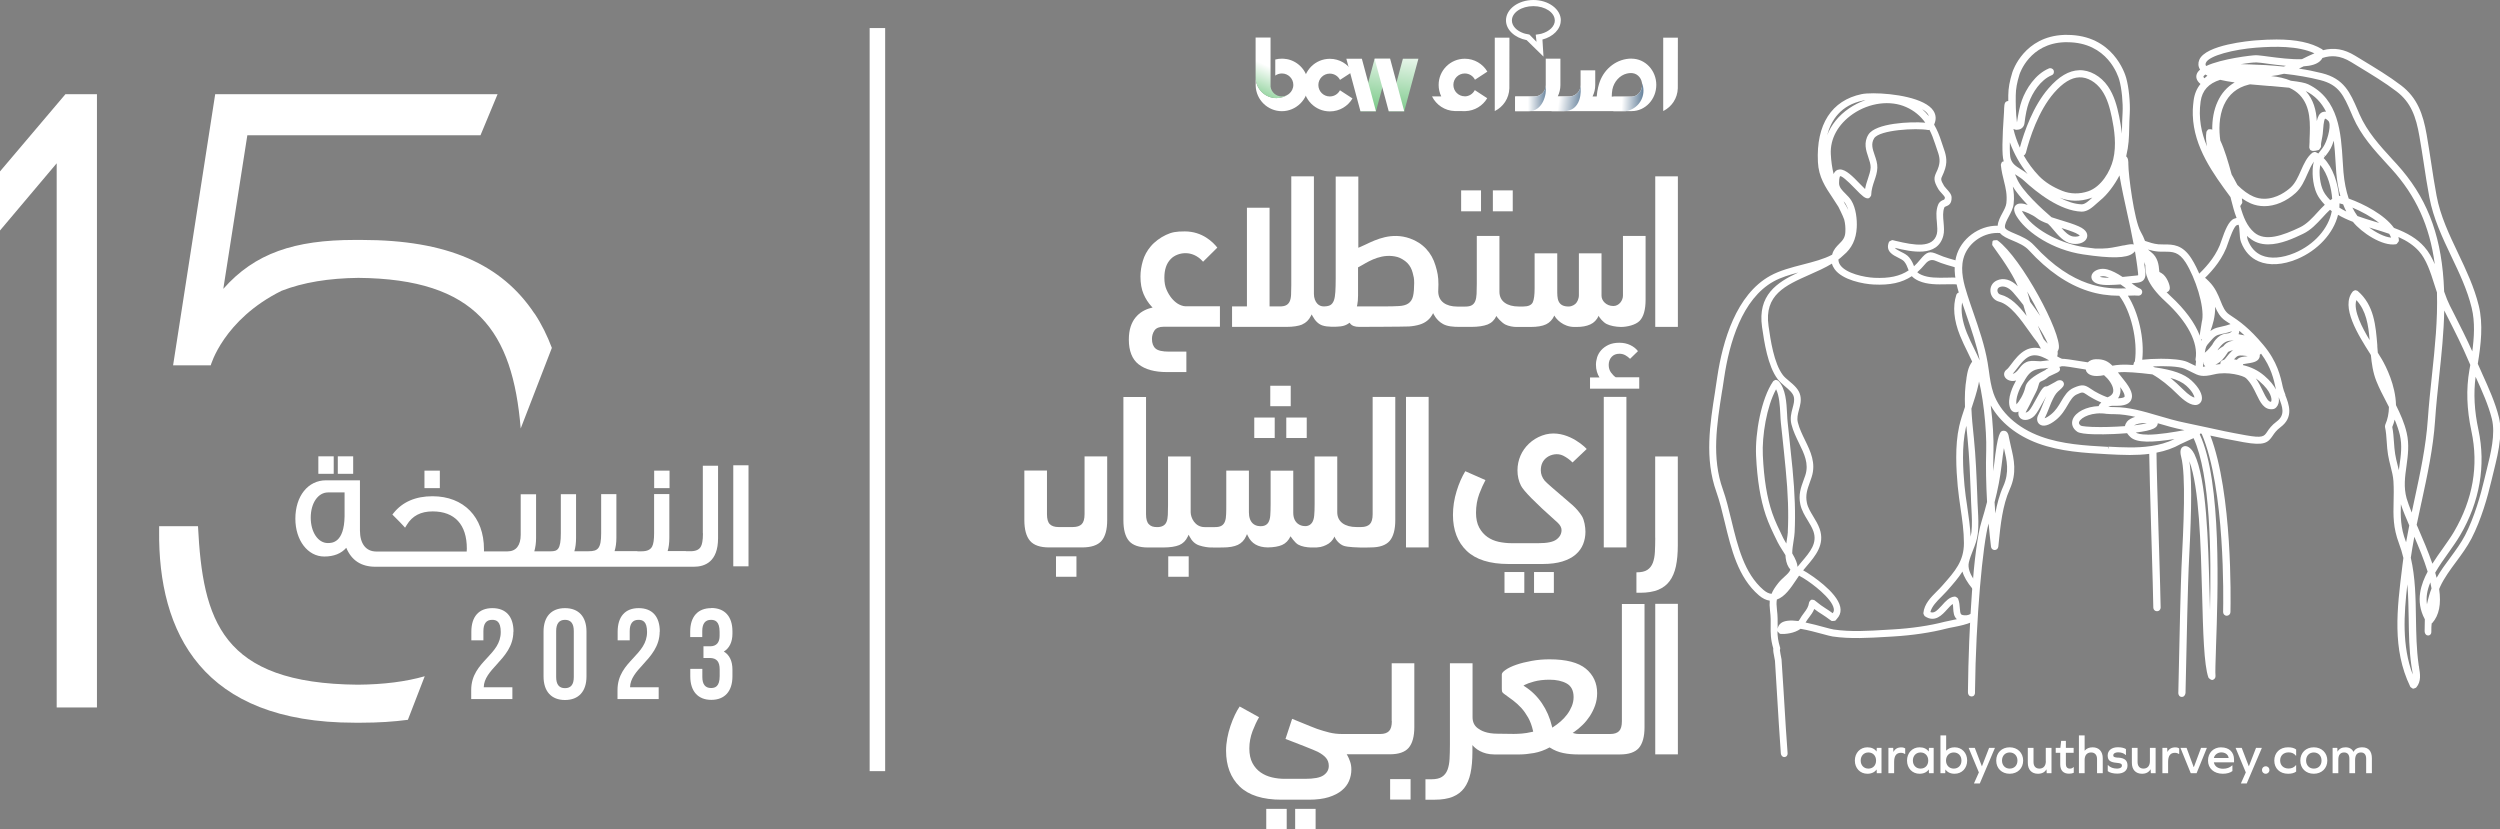 <?xml version="1.0" encoding="UTF-8"?>
<svg id="Layer_2" data-name="Layer 2" xmlns="http://www.w3.org/2000/svg" xmlns:xlink="http://www.w3.org/1999/xlink" viewBox="0 0 354.57 117.62">
  <rect x="0" y="0" width="354.57" height="117.62" fill="#808080" stroke="none"/>
  <defs>
    <style>
      .cls-1 {
        fill: url(#linear-gradient);
      }

      .cls-2 {
        fill: #fff;
      }

      .cls-3 {
        fill: url(#linear-gradient-3);
      }

      .cls-4 {
        fill: url(#linear-gradient-4);
      }

      .cls-5 {
        fill: url(#linear-gradient-2);
      }

      .cls-6 {
        fill: url(#linear-gradient-6);
      }

      .cls-7 {
        fill: url(#linear-gradient-5);
      }
    </style>
    <linearGradient id="linear-gradient" x1="199.82" y1="6.46" x2="197.9" y2="20.76" gradientUnits="userSpaceOnUse">
      <stop offset="0" stop-color="#fff"/>
      <stop offset="1" stop-color="#3cb051"/>
    </linearGradient>
    <linearGradient id="linear-gradient-2" x1="195.88" y1="5.93" x2="193.96" y2="20.24" xlink:href="#linear-gradient"/>
    <linearGradient id="linear-gradient-3" x1="180.29" y1="9.57" x2="177.11" y2="16.59" xlink:href="#linear-gradient"/>
    <linearGradient id="linear-gradient-4" x1="220.94" y1="14.01" x2="216.7" y2="14.01" gradientUnits="userSpaceOnUse">
      <stop offset="0" stop-color="#113c64"/>
      <stop offset="1" stop-color="#fff"/>
    </linearGradient>
    <linearGradient id="linear-gradient-5" x1="226.29" y1="14.61" x2="221.14" y2="13.87" xlink:href="#linear-gradient-4"/>
    <linearGradient id="linear-gradient-6" x1="234.72" y1="13.98" x2="230.06" y2="13.73" xlink:href="#linear-gradient-4"/>
  </defs>
  <g id="Layer_1-2" data-name="Layer 1">
    <g>
      <rect class="cls-2" x="123.34" y="3.98" width="2.2" height="105.39"/>
      <g>
        <polygon class="cls-2" points="13.75 13.36 13.75 100.34 8.04 100.34 8.04 23.16 0 32.69 0 24.31 9.28 13.36 13.75 13.36"/>
        <path class="cls-2" d="M28.08,74.63h-5.51s0,.4,0,.6c-.17,14.52,6.12,27.27,27.72,27.27h.99c2.35,0,4.53-.14,6.57-.41l2.39-6.18c-2.65,.76-5.79,1.17-9.49,1.2-19.39-.16-21.99-9.15-22.67-22.49Zm47.72-30.16c-4.67-7.03-12.38-10.44-24.51-10.44h-.99c-8.5,0-14.17,1.87-18.63,6.94l3.41-21.79h33.07s2.42-5.82,2.42-5.82H30.52s-5.97,38.45-5.97,38.45h5.34s1.79-6.47,10.05-10.57c3.06-1.19,6.68-1.78,10.89-1.83,16.73,.15,21.88,7.59,23.02,21.36l4.42-11.43c-.65-1.72-1.45-3.36-2.45-4.87Z"/>
        <g>
          <path class="cls-2" d="M72.83,89.59c0-2.15-1.07-3.34-3-3.34s-2.98,1.22-2.98,3.35v1.22h1.71v-1.31c0-1.06,.41-1.6,1.23-1.6,.61,0,1.23,.21,1.23,1.73,0,1.6-.94,2.6-1.93,3.67-1.11,1.19-2.26,2.43-2.26,4.57v1.27h5.84v-1.68h-4.06c.02-1.23,.9-2.2,1.83-3.22,1.11-1.22,2.37-2.59,2.37-4.67Z"/>
          <path class="cls-2" d="M80.13,86.25c-1.93,0-3.04,1.21-3.04,3.32v6.37c0,2.12,1.11,3.34,3.04,3.34,1.94,0,3.05-1.22,3.05-3.34v-6.37c0-2.11-1.11-3.32-3.05-3.32Zm1.25,9.78c0,1.06-.41,1.57-1.25,1.57s-1.25-.53-1.25-1.57v-6.53c0-1.05,.42-1.59,1.25-1.59s1.25,.52,1.25,1.59v6.53Z"/>
          <path class="cls-2" d="M93.58,89.59c0-2.15-1.07-3.34-3-3.34s-2.98,1.22-2.98,3.35v1.22h1.71v-1.31c0-1.06,.42-1.6,1.23-1.6,.61,0,1.23,.21,1.23,1.73,0,1.6-.94,2.6-1.93,3.67-1.11,1.19-2.26,2.43-2.26,4.57v1.27h5.84v-1.68h-4.06c.02-1.23,.9-2.2,1.83-3.22,1.11-1.22,2.37-2.59,2.37-4.67Z"/>
          <path class="cls-2" d="M100.87,86.25c-1.9,0-2.98,1.21-2.98,3.32v.78h1.71v-.85c0-1.05,.42-1.59,1.23-1.59,.57,0,1.23,.19,1.23,1.71v.56c0,.94-.44,1.45-1.27,1.48h-1.02v1.66h.95c.93,.03,1.35,.53,1.35,1.62v.95c0,1.5-.66,1.69-1.23,1.69-.82,0-1.23-.53-1.23-1.57v-1.15h-1.71v1.06c0,2.12,1.09,3.34,2.98,3.34,1.91,0,3-1.22,3-3.34v-.95c0-1.21-.42-2.09-1.22-2.56,.79-.48,1.22-1.36,1.22-2.54v-.32c0-2.11-1.09-3.32-3-3.32Z"/>
        </g>
      </g>
      <g>
        <path class="cls-2" d="M231.4,8.31s0,0,0,0h0s0,0,0,0c-2.03,0-3.8,1.35-4.5,3.26-.14,.39-.37,1.14-.44,2.11h-.59c.24-.49,.38-1.04,.38-1.62v-2.09h-2.08v2.09c.02,.86-.65,1.56-1.51,1.62h-1.73c.24-.49,.38-1.04,.38-1.62v-3.74h-2.08v3.74c.02,.91-.72,1.63-1.63,1.62h-2.7v2.08h7.64s.06,0,.09,0h4.76s0,0,0,0h4.02c1.93,0,3.5-1.67,3.5-3.72s-1.57-3.72-3.5-3.72Zm-.02,5.39h-2.79c0-.26,.04-.77,.09-1.01,.23-1.12,1.05-2.02,2.06-2.26,.2-.05,.4-.07,.59-.07,.02,0,.18,.01,.24,.02,.75,.1,1.33,.81,1.33,1.66,0,.92-.68,1.67-1.52,1.67Z"/>
        <g>
          <polygon class="cls-1" points="198.97 8.33 196.97 15.78 199.16 15.78 201.17 8.33 198.97 8.33"/>
          <path class="cls-2" d="M190.05,12.79c-.27,.53-.81,.89-1.45,.89-.9,0-1.62-.73-1.62-1.62,0-.9,.73-1.62,1.62-1.62,.63,0,1.18,.36,1.45,.89l1.77-1.15c-.65-1.1-1.84-1.84-3.21-1.84-2.06,0-3.73,1.67-3.73,3.73,0,2.06,1.67,3.73,3.73,3.73,1.37,0,2.57-.74,3.21-1.84l-1.77-1.15Z"/>
          <polygon class="cls-5" points="195.15 15.78 197.16 8.33 194.96 8.33 192.96 15.78 195.15 15.78"/>
          <polygon class="cls-2" points="199.16 15.78 197.16 8.33 194.96 8.33 196.96 15.78 199.16 15.78"/>
          <polygon class="cls-2" points="195.15 15.78 193.15 8.33 190.95 8.33 192.95 15.78 195.15 15.78"/>
          <path class="cls-2" d="M182.76,13.37s-.04,.03-.06,.05c.02-.01,.04-.03,.06-.05Z"/>
          <path class="cls-2" d="M182.84,13.31s0,0,0,0c0,0,0,0,0,0Z"/>
          <path class="cls-2" d="M182.45,8.38c-.21-.04-.42-.06-.64-.06-.32,0-.64,.04-.94,.12v2.28c.26-.19,.59-.3,.94-.3,.9,0,1.62,.73,1.62,1.62,0,.5-.23,.95-.59,1.25,0,0,0,0,0,0-.02,.02-.05,.04-.07,.05-.02,.02-.04,.03-.06,.05-.47,.32-1.05,.52-1.67,.52-1.63,0-2.95-1.32-2.95-2.95v1.08s0,.08,0,.12c.06,2,1.71,3.61,3.72,3.61s3.73-1.67,3.73-3.73c0-1.84-1.33-3.37-3.09-3.67Z"/>
          <path class="cls-3" d="M181.8,13.68c-.82,0-1.49-.6-1.6-1.38v-4.16s0-2.82,0-2.82h-2.12v5.65s0,0,0,0c0,1.63,1.32,2.95,2.95,2.95,.62,0,1.19-.19,1.67-.52-.26,.17-.56,.27-.89,.27Z"/>
        </g>
        <path class="cls-2" d="M221.37,2.89c0-1.59-1.75-2.89-3.89-2.89-2.15,0-3.89,1.29-3.89,2.89,0,1.34,1.24,2.47,2.92,2.8h.01s0,0,0,0l2.39,2.34-.15-2.42c1.51-.4,2.6-1.47,2.6-2.72Zm-.85,0c0,.85-.79,1.58-1.9,1.89-.04,.01-.45,.1-.81,.14l.11,1.01-1.01-1.03c-.53-.08-.8-.18-.83-.19-.98-.34-1.65-1.02-1.65-1.81,0-1.12,1.36-2.03,3.04-2.03s3.04,.91,3.04,2.03Z"/>
        <path class="cls-2" d="M235.89,5.35V15.75c1.2-.59,2.03-1.81,2.07-3.23h0s.01-7.18,.01-7.18h-2.08Z"/>
        <path class="cls-2" d="M212,5.35V15.75c1.2-.59,2.03-1.81,2.07-3.23h0s.01-7.18,.01-7.18h-2.08Z"/>
        <path class="cls-2" d="M207.75,13.66c-.89,0-1.62-.72-1.62-1.62s.72-1.62,1.62-1.62c.63,0,1.18,.36,1.44,.89l1.76-1.15c-.65-1.1-1.84-1.83-3.2-1.83-2.05,0-3.71,1.66-3.71,3.71,0,.58,.13,1.14,.37,1.63h0s-1.31,0-1.31,0c.59,1.2,1.81,2.04,3.23,2.08h0s1.41,.01,1.41,.01h0s0,0,0,0c0,0,0,0,0,0h.09s0,0,0,0c1.32-.04,2.47-.76,3.1-1.83l-1.76-1.15c-.27,.53-.81,.89-1.44,.89Z"/>
        <path class="cls-4" d="M219.21,12.25c-.03,.25-.1,.46-.18,.6-.29,.53-.83,.84-1.44,.84h-2.71v2.08h1.2s.76,0,.76,0c2.01,0,2.58-2.52,2.37-3.51Z"/>
        <path class="cls-7" d="M224.15,12.25c-.03,.25-.1,.46-.18,.6-.29,.53-.83,.84-1.44,.84h-2.48v2.08h.97s.76,0,.76,0c2.55,0,2.5-2.96,2.37-3.51Z"/>
        <path class="cls-6" d="M232.88,11.78s.01,.1,.01,.24c0,.09,0,.19-.02,.29-.04,.26-.11,.43-.18,.57-.29,.53-.76,.83-1.36,.83h-2.51v2.06h.96s.75,0,.75,0c1.44-.19,2.56-1.42,2.56-2.91,0-.38-.07-.74-.21-1.07Z"/>
      </g>
      <path class="cls-2" d="M285.03,105.99c-1.12,0-1.91,.77-1.91,1.88s.79,1.87,1.91,1.87,1.91-.77,1.91-1.87-.8-1.88-1.91-1.88Zm0,3.02c-.64,0-1.09-.47-1.09-1.14s.44-1.15,1.09-1.15,1.1,.47,1.1,1.15-.44,1.14-1.1,1.14Zm-3.94-.34h-.01l-1-2.6h-.87l1.45,3.48-.7,1.57h.83l2.15-5.05h-.83l-1.01,2.6Zm12.47,.34c-.35,0-.56-.23-.56-.62v-1.62h1.1v-.7h-1.1v-.99h-.67l-.11,.99h-.66v.7h.64v1.65c0,.85,.44,1.31,1.25,1.31,.28,0,.51-.05,.67-.13v-.8h-.04c-.15,.16-.32,.21-.51,.21Zm-3.4-1.06c0,.66-.34,1.06-.91,1.06-.53,0-.84-.34-.84-.93v-2.01h-.81v2.11c0,.98,.54,1.56,1.44,1.56,.57,0,.97-.22,1.2-.62h.01l.03,.54h.68v-3.59h-.81v1.88Zm-24-1.37h-.02c-.26-.37-.7-.59-1.29-.59-1.03,0-1.78,.79-1.78,1.88s.75,1.87,1.78,1.87c.58,0,1.03-.22,1.29-.59h.02l.02,.51h.67v-3.59h-.67l-.03,.51Zm-1.17,2.43c-.64,0-1.09-.47-1.09-1.14s.44-1.15,1.09-1.15,1.09,.47,1.09,1.15-.44,1.14-1.09,1.14Zm3.56-2.39h-.01l-.03-.55h-.68v3.59h.81v-1.59c0-.87,.31-1.3,.96-1.3,.22,0,.41,.06,.57,.17h.04v-.8c-.12-.08-.31-.14-.54-.14-.54,0-.9,.21-1.11,.63Zm8.68-.63c-.52,0-.92,.17-1.19,.46h-.02v-2.15h-.81v5.36h.68l.02-.51h.02c.26,.37,.7,.59,1.29,.59,1.03,0,1.78-.78,1.78-1.87s-.75-1.88-1.78-1.88Zm-.13,3.02c-.64,0-1.1-.47-1.1-1.14s.45-1.15,1.1-1.15,1.09,.47,1.09,1.15-.45,1.14-1.09,1.14Zm-3.54-2.43h-.02c-.26-.37-.7-.59-1.29-.59-1.03,0-1.78,.79-1.78,1.88s.75,1.87,1.78,1.87c.58,0,1.03-.22,1.29-.59h.02l.02,.51h.67v-3.59h-.67l-.03,.51Zm-1.17,2.43c-.64,0-1.09-.47-1.09-1.14s.44-1.15,1.09-1.15,1.09,.47,1.09,1.15-.44,1.14-1.09,1.14Zm48.95-.33c-.3,0-.53,.23-.53,.53s.23,.53,.53,.53,.53-.23,.53-.53-.22-.53-.53-.53Zm-24.55-2.69c-.48,0-.87,.17-1.11,.47h-.02v-2.16h-.81v5.36h.81v-1.88c0-.67,.34-1.06,.92-1.06,.52,0,.84,.34,.84,.93v2.01h.81v-2.11c0-.98-.54-1.56-1.44-1.56Zm38.27,0c-.64,0-1.03,.21-1.26,.64h-.01c-.21-.42-.61-.64-1.12-.64-.54,0-.91,.21-1.13,.6h-.02l-.02-.52h-.67v3.59h.81v-1.91c0-.67,.28-1.03,.82-1.03,.49,0,.75,.31,.75,.9v2.04h.81v-1.85c0-.73,.28-1.09,.83-1.09,.48,0,.74,.31,.74,.9v2.04h.81v-2.12c0-.99-.48-1.55-1.35-1.55Zm-16.11,2.68h-.01l-1-2.6h-.87l1.45,3.48-.7,1.57h.83l2.15-5.05h-.83l-1.01,2.6Zm9.21-2.68c-1.12,0-1.91,.77-1.91,1.88s.79,1.87,1.91,1.87,1.92-.77,1.92-1.87-.8-1.88-1.92-1.88Zm0,3.02c-.64,0-1.09-.47-1.09-1.14s.44-1.15,1.09-1.15,1.1,.47,1.1,1.15-.44,1.14-1.1,1.14Zm-5.6-1.14c0,1.1,.77,1.87,1.95,1.87,.5,0,.88-.1,1.15-.31v-.9h-.04c-.25,.31-.59,.47-1.03,.47-.74,0-1.2-.47-1.2-1.14s.46-1.15,1.2-1.15c.44,0,.78,.15,1.03,.47h.04v-.88c-.28-.21-.65-.31-1.15-.31-1.17,0-1.95,.77-1.95,1.88Zm-17.64,.08c0,.66-.34,1.06-.91,1.06-.53,0-.84-.34-.84-.93v-2.01h-.81v2.11c0,.98,.54,1.56,1.44,1.56,.57,0,.97-.22,1.2-.62h.02l.03,.54h.68v-3.59h-.81v1.88Zm-4.51-.49c-.53-.03-.69-.12-.69-.33,0-.25,.28-.43,.67-.43,.47,0,.84,.13,1.09,.38h.04v-.84c-.26-.17-.68-.26-1.15-.26-.87,0-1.44,.46-1.44,1.16s.34,.97,1.28,1.05c.58,.05,.74,.15,.74,.39,0,.26-.26,.43-.68,.43-.55,0-.99-.17-1.29-.49h-.04v.85c.3,.23,.77,.35,1.36,.35,.9,0,1.44-.44,1.44-1.14s-.37-1.08-1.33-1.13Zm14.62-1.47c-1.1,0-1.87,.77-1.87,1.88s.84,1.87,2.1,1.87c.57,0,1.06-.14,1.36-.38v-.8h-.04c-.32,.31-.77,.47-1.29,.47-.71,0-1.2-.34-1.3-.91h2.86v-.4c0-1.05-.7-1.72-1.82-1.72Zm-1.04,1.52c.1-.48,.55-.8,1.06-.8,.56,0,.97,.31,1.04,.8h-2.11Zm-2.86,1.27h-.01l-1-2.71h-.87l1.46,3.59h.83l1.46-3.59h-.83l-1.01,2.71Zm-3.72-2.16h-.01l-.03-.55h-.68v3.59h.81v-1.59c0-.87,.31-1.3,.96-1.3,.22,0,.41,.06,.57,.17h.04v-.8c-.12-.08-.31-.14-.54-.14-.54,0-.9,.21-1.11,.63Z"/>
      <g>
        <rect class="cls-2" x="213.38" y="81.13" width="2.81" height="2.96"/>
        <path class="cls-2" d="M153.82,72.92c0,.68-.13,1.14-.4,1.42-.27,.27-.69,.41-1.27,.41h-2.02c-.56,0-.97-.14-1.24-.41-.27-.27-.4-.74-.4-1.42v-6.19h-3.21v7.01c0,1.35,.27,2.34,.81,2.97,.53,.62,1.44,.93,2.7,.93h4.67c1.3,0,2.23-.31,2.76-.92,.54-.62,.81-1.61,.81-2.94v-9.05h-3.21v8.2Z"/>
        <path class="cls-2" d="M161.49,51.67c.93,.73,2.27,1.1,4,1.1h2.77v-2.9h-2.46c-.94,0-1.56-.14-1.9-.43-.34-.29-.52-.75-.52-1.37,0-.45,.12-.85,.35-1.19,.24-.36,.69-.54,1.31-.54h7.98v-2.9h-4.88c-.37,0-.85-.2-1.14-.39-.29-.19-.58-.45-.84-.77-.27-.33-.51-.73-.71-1.19-.21-.47-.31-1.04-.31-1.69,0-1.16,.29-2.03,.9-2.66,.51-.54,1.38-.87,2.21-.83,.63,.02,1.55,.26,2.38,1.21l2.02-2c-.6-.77-2.12-2.3-4.61-2.3-1.25,0-1.85,.11-2.68,.5-.81,.38-1.62,.98-2.16,1.63-.51,.6-.89,1.29-1.11,2.04-.22,.75-.34,1.5-.34,2.23,0,.97,.15,1.81,.44,2.48,.29,.68,.67,1.26,1.11,1.74l.17,.18-.24,.06c-.42,.1-.82,.27-1.19,.49-.37,.22-.7,.51-.99,.86-.29,.35-.52,.78-.69,1.29-.17,.52-.26,1.13-.26,1.84,0,1.6,.46,2.78,1.38,3.51Z"/>
        <rect class="cls-2" x="199.41" y="56.29" width="3.21" height="21.35"/>
        <rect class="cls-2" x="217.57" y="81.13" width="2.81" height="2.96"/>
        <path class="cls-2" d="M184.69,46.01c.53-.22,.94-.62,1.22-1.18l.12-.24,.13,.24c.37,.69,.83,1.13,1.37,1.32,.73,.26,1.98,.21,2.6,.14,.45-.05,.84-.2,1.17-.44l.11-.08,.08,.11c.24,.32,.67,.48,1.28,.48,.06,0,6.5-.02,7.07-.06,.56-.04,1.07-.13,1.52-.27,.43-.13,.8-.33,1.11-.59,.31-.25,.57-.6,.79-1.03,0,0,.41,1.02,1.43,1.56,.62,.33,1.43,.39,2.3,.39h1.68c.97,0,1.75-.12,2.32-.34,.55-.22,.97-.63,1.24-1.21,.05,.16,.71,.92,1.25,1.21,.48,.25,1.17,.35,1.56,.35h2.05c.93,0,1.66-.12,2.18-.37,.51-.24,.91-.66,1.18-1.25,.24,.49,1.26,1.62,2.83,1.62h.32c.8,0,1.4-.11,1.95-.36,.52-.23,.92-.65,1.19-1.23,.06,.25,.64,.93,1.12,1.17,.49,.25,1.3,.41,2.03,.42,.88,0,2.08-.28,2.65-.86,.56-.57,.85-1.58,.85-3v-9.05h-3.21v8.47c0,.68-.55,1.47-1.36,1.47-1.03,0-1.68-.77-1.68-1.45v-6.02h-3.21v5.93c0,.56-.26,.99-.43,1.17-.13,.13-.49,.44-1.04,.44-.72,0-1.18-.24-1.41-.75-.2-.44-.19-1.04-.19-1.67v-.11s0-5.01,0-5.01h-3.21v4.98c0,.94-.09,1.58-.26,1.96-.19,.4-.64,.6-1.34,.6h-.66c-.82,0-1.48-.18-1.97-.53-.5-.36-.76-.89-.76-1.57v-7.91h-3.21v6.77c0,.57-.01,1.06-.03,1.45-.02,.41-.08,.74-.18,1-.1,.27-.27,.48-.5,.61-.22,.13-.52,.19-.93,.19h-1.11c-.82,0-1.47-.18-1.95-.53-.49-.36-.75-.89-.77-1.57,0-.13,.03-.84,.03-1.05,0-1.12-.14-1.76-.42-2.68-.27-.91-.71-1.7-1.31-2.34-.62-.67-1.4-1.17-2.3-1.49-2.59-.92-4.82,.15-6.3,.86-.3,.15-1.03,.46-1.03,.46v-10.1h-3.21v14.46c0,.76-.02,1.4-.05,1.9-.03,.52-.1,.92-.21,1.22-.12,.32-.3,.55-.55,.68-.29,.15-.79,.16-.85,.16,0,0,0,0-.01,0-.37,0-.67-.12-.92-.37-.31-.31-.5-.84-.5-1.4V25.01h-3.21v15.45c0,.53-.01,.99-.03,1.36-.02,.39-.09,.7-.2,.94-.12,.25-.29,.43-.52,.54-.22,.11-.51,.16-.89,.16h-1.44s0-14,0-14h-3.21v14s-2.11,0-2.11,0v2.9h7.74c.93,0,1.68-.12,2.23-.34Zm7.8-2.72c.04-.21,.07-.43,.09-.65,.02-.23,.03-.47,.03-.72v-4s.41-.21,.62-.34c1.08-.63,2.88-1.69,4.96-1.13,.39,.1,1.05,.47,1.42,.86,.36,.37,.61,.84,.75,1.39,.14,.54,.21,.76,.21,1.44s-.05,1.41-.16,1.86c-.11,.47-.34,.82-.67,1.04-.32,.22-.77,.34-1.35,.37-.54,.03-1.25,.05-2.15,.05h-3.79s.03-.17,.03-.17Z"/>
        <path class="cls-2" d="M232.49,53.51h-3.33c-.23-.15-.45-.37-.67-.67-.22-.3-.33-.66-.33-1.08s.13-.84,.41-1.14c.27-.3,.64-.45,1.12-.45,.29,0,.56,.07,.81,.2,.25,.14,.48,.31,.69,.52l1.12-1.09c-.27-.35-.63-.64-1.09-.86-.46-.22-.98-.33-1.56-.33s-1.11,.1-1.53,.3c-.42,.2-.76,.45-1.03,.75-.27,.3-.46,.64-.58,1-.11,.37-.17,.72-.17,1.08,0,.36,.05,.68,.14,.99,.09,.3,.21,.57,.36,.8h-1.34v1.59h6.98v-1.59Z"/>
        <rect class="cls-2" x="227.46" y="56.29" width="3.21" height="21.35"/>
        <path class="cls-2" d="M219.42,64.85c.54-.39,1.48-.62,2.27-.23,.48,.24,.93,.56,1.34,.97l2.01-1.91c-.71-.78-3.44-2.98-6.32-1.91-.71,.26-1.34,.65-1.87,1.15-.51,.48-.92,1.06-1.2,1.7-.28,.65-.43,1.35-.43,2.09,0,.8,.17,1.53,.5,2.18,.38,.74,2.03,2.42,4.91,4.98,.14,.12,.24,.21,.28,.25,.37,.35,.56,.7,.56,1.06,0,.53-.24,.98-.73,1.34-.47,.35-1.31,.52-2.56,.52h-3.8c-.61,0-1.22-.07-1.81-.19-.6-.13-1.14-.36-1.61-.69-.47-.33-.87-.78-1.17-1.34-.3-.56-.45-1.26-.45-2.09,0-.97,.16-1.87,.46-2.68,.28-.74,.58-1.4,.88-1.96l-2.86-1.26c-.48,.79-.9,1.74-1.23,2.82-.35,1.13-.52,2.27-.52,3.39,0,2.13,.65,3.84,1.94,5.08,1.29,1.24,3.28,1.87,5.93,1.87h4.86c1.08,0,2.02-.12,2.8-.36,.76-.24,1.4-.57,1.88-.99,.48-.42,.83-.91,1.05-1.46,.22-.55,.33-1.14,.33-1.76,0-.68-.16-1.67-.5-2.22-.35-.55-.78-1.06-1.3-1.53-.17-.15-.59-.51-1.1-.95-1.17-1-2.62-2.23-2.87-2.53-.37-.45-.56-.95-.56-1.49,0-.81,.3-1.43,.89-1.85Z"/>
        <path class="cls-2" d="M230.03,102.27c0,.68-.13,1.14-.4,1.42-.27,.27-.68,.41-1.24,.41h-4.46c-.21,0-.41-.02-.58-.07l-.3-.08,.26-.18c.36-.25,.75-.56,1.13-.94,.39-.37,.73-.8,1.04-1.26,.3-.47,.56-.98,.75-1.52,.19-.54,.29-1.13,.29-1.74,0-1.43-.54-2.59-1.6-3.47-1.07-.88-2.8-1.33-5.15-1.33-.86,0-1.71,.07-2.53,.22-.82,.15-1.56,.33-2.19,.55-.63,.22-1.14,.46-1.52,.73-.35,.24-.53,.46-.53,.64v2c0,.16,.01,.3,.04,.43,.01,.06,.07,.18,.34,.37,.41,.3,.83,.6,1.23,.9,.41,.31,.8,.67,1.16,1.06,.36,.4,.68,.86,.97,1.37,.29,.52,.52,1.14,.68,1.85l.03,.14-.14,.03c-.56,.13-1.06,.21-1.48,.24-.41,.03-.79,.05-1.13,.05,0,0-1.98-.03-2.28-.03-1.58,0-2.36-.43-2.81-.76-.5-.36-.76-.89-.76-1.57v-7.66h-3.21v11.53c0,.76-.02,1.44-.05,2.03-.03,.6-.13,1.11-.29,1.54-.17,.44-.43,.78-.79,1.01-.35,.23-.85,.34-1.48,.34h-.86v2.9h1.32c1.01,0,1.87-.14,2.56-.42,.67-.28,1.22-.69,1.62-1.24,.41-.55,.71-1.26,.89-2.1,.18-.84,.27-1.85,.27-2.98v-1.01c.39,.49,1.4,1.33,3.1,1.33,.69,0,3.57,0,3.6,0,.59,0,1.27-.07,2.03-.2,.75-.14,1.47-.39,2.14-.76l.07-.04,.07,.04c.58,.37,1.21,.63,1.87,.76,.66,.14,1.37,.2,2.11,.2h5.94c1.25,0,2.15-.31,2.68-.92,.53-.62,.8-1.61,.8-2.94v-17.48h-3.21v16.62Zm-7.76-.95c-.27,.36-.58,.69-.92,.99-.34,.3-.69,.56-1.03,.78l-.16,.11-.05-.19c-.29-1.21-.77-2.31-1.43-3.28-.66-.97-1.47-1.76-2.41-2.36l-.2-.13,.21-.12c.24-.13,.67-.29,1.29-.46,.62-.17,1.36-.26,2.2-.26,.97,0,1.79,.18,2.42,.53,.66,.36,.99,1.02,.99,1.94,0,.44-.09,.88-.26,1.3-.17,.41-.39,.8-.66,1.16Z"/>
        <path class="cls-2" d="M234.76,76.25c0,.75-.02,1.43-.05,2.03-.03,.6-.13,1.11-.29,1.54-.17,.44-.43,.78-.79,1.01-.35,.23-.85,.34-1.48,.34h-.06v2.9h.53c1.01,0,1.87-.14,2.56-.42,.67-.28,1.22-.69,1.62-1.24,.41-.55,.71-1.26,.89-2.09,.18-.85,.27-1.85,.27-2.98v-12.6h-3.21v11.53Z"/>
        <path class="cls-2" d="M197.4,102.27c0,.68-.13,1.14-.4,1.42-.27,.27-.68,.41-1.24,.41h-5.46c-.6,0-1.2-.07-1.77-.21-.56-.14-1.14-.31-1.72-.51-.34-.12-1.33-.52-2.2-.88-.54-.22-1.04-.43-1.35-.55l-.94,2.85c1.57,.6,4.11,1.59,4.58,1.83,.53,.28,.91,.56,1.17,.87,.26,.31,.39,.69,.39,1.13,0,.54-.25,.99-.75,1.33-.49,.34-1.35,.5-2.63,.5h-2.88c-.61,0-1.22-.07-1.81-.21-.6-.14-1.14-.38-1.61-.71-.47-.33-.86-.77-1.15-1.32-.29-.55-.44-1.25-.44-2.07,0-.84,.16-1.67,.46-2.47,.28-.73,.59-1.39,.92-1.96l-2.75-1.52c-.24,.35-.47,.75-.68,1.2-.23,.49-.45,1.02-.63,1.57-.19,.56-.34,1.14-.45,1.73-.11,.6-.17,1.19-.17,1.77,0,2.13,.65,3.84,1.93,5.08,1.28,1.24,3.28,1.87,5.92,1.87h3.9c1.1,0,2.04-.12,2.81-.36,.76-.24,1.38-.56,1.85-.95,.47-.39,.82-.84,1.03-1.35,.22-.51,.33-1.06,.33-1.63,0-.41-.06-.79-.19-1.14-.13-.36-.24-.62-.34-.79l-.13-.22h6.12c1.25,0,2.15-.31,2.67-.92,.53-.62,.8-1.61,.8-2.94v-9.05h-3.21v8.2Z"/>
        <rect class="cls-2" x="234.76" y="85.64" width="3.21" height="21.35"/>
        <rect class="cls-2" x="234.76" y="25.01" width="3.21" height="21.35"/>
        <path class="cls-2" d="M176.74,76.02l.12-.27,.13,.27c.51,1.07,1.42,1.6,2.81,1.62,.85-.01,1.54-.13,2.04-.35,.52-.23,.92-.65,1.19-1.23,0,0,.6,.9,1.07,1.17,.51,.29,1.21,.4,1.82,.42,1.3,.04,1.62-.11,2.16-.35,.53-.24,.93-.64,1.2-1.21,.08,.36,.65,1.11,1.32,1.33,.61,.2,1.97,.22,2.46,.24,.33,.01,1.34-.02,1.35-.02,1.25,0,2.15-.31,2.68-.92,.53-.62,.8-1.61,.8-2.94v-17.48h-3.21v16.62c0,.68-.13,1.14-.4,1.42-.27,.27-.68,.41-1.24,.41h-.65c-.82,0-1.48-.18-1.97-.53-.5-.37-.76-.9-.76-1.57v-7.91h-3.21v6.77c0,.66-.02,1.2-.06,1.62-.04,.43-.15,.78-.32,1.02-.19,.26-.45,.42-.77,.46-.16,.02-.73,.05-1.23-.33-.43-.34-.65-.86-.65-1.56v-5.96h-3.21v4.72c0,.68-.02,1.23-.05,1.63-.03,.43-.13,.76-.29,1.02-.17,.26-.42,.42-.77,.48-.4,.07-1.01,.01-1.41-.36-.37-.34-.56-.88-.56-1.6v-5.9h-3.21v4.72c0,.57,0,1.06-.02,1.45-.01,.41-.06,.74-.16,1.02-.1,.28-.27,.5-.5,.63-.22,.13-.52,.19-.93,.19h-1.46c-1.4,0-1.98-1.37-1.98-2.11v-7.91h-3.21v6.9c0,.54-.01,1.01-.03,1.4-.02,.4-.08,.72-.18,.97-.11,.27-.28,.46-.52,.58-.23,.12-.5,.17-.8,.17-.57,0-.91-.11-1.19-.41-.27-.27-.4-.74-.4-1.42v-16.62h-3.21v17.48c0,1.34,.27,2.33,.8,2.94,.53,.61,1.43,.92,2.68,.92h2.16c.97,0,1.74-.12,2.28-.34,.53-.22,.94-.63,1.21-1.21l.12-.26,.13,.25c.33,.65,.79,1.07,1.35,1.26,.68,.23,1.33,.29,1.58,.3,.43,.02,1.75,0,1.76,0,.91,0,1.63-.12,2.16-.37,.52-.25,.91-.65,1.18-1.25Z"/>
        <rect class="cls-2" x="211.73" y="27" width="2.82" height="2.97"/>
        <rect class="cls-2" x="207.23" y="27" width="2.82" height="2.97"/>
        <rect class="cls-2" x="177.89" y="59.22" width="2.9" height="2.9"/>
        <rect class="cls-2" x="182.43" y="59.22" width="2.9" height="2.9"/>
        <rect class="cls-2" x="180.16" y="54.71" width="2.9" height="2.9"/>
        <rect class="cls-2" x="165.69" y="78.9" width="2.9" height="2.9"/>
        <rect class="cls-2" x="149.77" y="78.9" width="2.9" height="2.9"/>
        <rect class="cls-2" x="183.69" y="114.72" width="2.9" height="2.9"/>
        <rect class="cls-2" x="197.16" y="110.5" width="2.9" height="2.9"/>
        <rect class="cls-2" x="179.59" y="114.72" width="2.9" height="2.9"/>
      </g>
      <g>
        <rect class="cls-2" x="45.15" y="64.72" width="2.18" height="2.48"/>
        <rect class="cls-2" x="47.91" y="64.72" width="2.18" height="2.48"/>
        <rect class="cls-2" x="60.2" y="66.75" width="2.18" height="2.48"/>
        <rect class="cls-2" x="92.78" y="66.75" width="2.18" height="2.48"/>
        <path class="cls-2" d="M99.7,75.61c0,1.13-.15,1.63-.28,1.87-.23,.47-.72,.7-1.49,.7h-.65s0-.02,0-.02h-2.59c.16-.52,.24-1.16,.24-1.89v-6.2h-2.16v5.55c0,.9-.09,1.54-.28,1.89-.24,.46-.72,.68-1.49,.68h-.6s0-.02,0-.02h-3.24c.17-.54,.26-1.17,.26-1.89v-6.2h-2.16v5.55c0,2.16-.46,2.55-1.77,2.55h-2.03c.16-.52,.24-1.16,.24-1.89v-6.2h-2.16v5.55c0,2.3-.46,2.55-1.45,2.55h-2.31c.16-.55,.25-1.18,.25-1.89v-6.2h-2.18v5.74c0,1.52-.66,2.36-1.87,2.36h-1.02s-1.28,0-1.28,0h-1.04s0-.31,0-.31c0-4.56-2.87-7.51-7.3-7.51-2.39,0-4.24,.8-5.5,2.36l-.19,.24,.22,.22c.65,.65,1.07,1.07,1.27,1.3l.31,.34,.24-.39c.78-1.29,1.99-1.92,3.67-1.92,3.13,0,4.85,1.87,4.85,5.27,0,.13,0,.27-.02,.42h-12.85c-1.45-.02-2.29-1.11-2.29-2.99v-7.11h-4.81c-2.56,0-4.35,2.24-4.35,5.45,0,3.06,1.76,5.36,4.1,5.36,1.36,0,2.41-.42,3.12-1.24,.74,1.79,2.13,2.69,4.13,2.69h1.31s15.13,0,15.13,0h1.28s18.35,0,18.35,0h1.09s5.83,0,5.83,0h1.04s1.13,0,1.13,0c1.57,0,3.44-.7,3.44-4.05v-10.28h-2.16v9.62Zm-53.21,1.41c-1.38,0-2.42-1.55-2.42-3.6,0-2.07,1.04-3.58,2.46-3.58h2.34s0,3.39,0,3.39c-.06,3.79-1.81,3.79-2.38,3.79Z"/>
        <rect class="cls-2" x="104" y="65.99" width="2.16" height="14.33"/>
      </g>
      <g>
        <g>
          <path class="cls-2" d="M280.82,51.21s-.03-.08-.06-.12l-.17-.19c-.06-.07-.15-.1-.24-.07l-.24,.06s-.08,.03-.11,.06c-.8,.82-.95,1.76-1.1,2.67v.08c-.2,1.16-.27,2.48-.21,4.01-.33,.98-.63,1.9-.82,2.74-.63,2.77-.42,6.18-.21,8.5,.1,1.07,.26,2.16,.4,3.13,.24,1.62,.48,3.29,.48,4.94,0,2.56-1.25,3.98-2.99,5.95l-.16,.18c-.2,.23-.43,.46-.7,.73-.87,.87-1.77,1.77-1.9,3.07,0,.04,0,.09,.02,.13l.11,.22s.05,.07,.08,.1c1.43,.96,2.46-.2,3.15-.96,.28-.31,.55-.61,.81-.78,.04,.21,.05,.43,.06,.63,.04,.56,.07,1.13,.52,1.53,0,0,0,0,0,0-.19,.04-.38,.08-.56,.11,0,0-.08,.02-.08,.02-.39,.08-.76,.15-1.08,.23-2.09,.55-4.71,.94-7.38,1.09l-.85,.05c-2.52,.16-5.12,.32-7.54-.04-.24-.04-.78-.18-1.33-.33-.78-.21-1.72-.47-2.64-.66,.17-.3,.36-.54,.53-.77,.26-.34,.52-.69,.7-1.15,.45,.34,.75,.54,1.11,.76,.34,.22,.69,.45,1.29,.9,.05,.04,.11,.05,.17,.05l.32-.03c.06,0,.11-.03,.16-.08,.15-.17,.27-.32,.39-.49,.28-.41,.36-.88,.25-1.4-.46-2.16-4.25-4.58-4.68-4.85-.21-.13-.41-.24-.58-.34,.17-.2,.34-.4,.5-.6,1.23-1.44,2.61-3.07,1.84-5.28-.22-.63-.56-1.19-.9-1.75-.39-.65-.77-1.26-.91-1.94-.23-1.11,.05-1.9,.42-2.93,.08-.23,.17-.47,.25-.72,.65-2-.16-3.65-.94-5.25-.39-.8-.79-1.62-1.01-2.49-.16-.63-.01-1.18,.16-1.83,.17-.64,.35-1.29,.18-2.02-.19-.86-.89-1.46-1.58-2.04-.35-.29-.68-.57-.89-.85-1.27-1.67-1.75-4.97-2.03-6.95-.64-4.42,2.36-5.75,5.83-7.29,1.07-.47,2.17-.96,3.16-1.56,.07,.27,.2,.52,.37,.77,1.11,1.57,4.11,2.12,5.54,2.19,2.33,.12,4.01-.25,5.42-1.18,.25,.27,.57,.48,.99,.67,1.22,.53,2.61,.51,3.96,.48,.6-.01,1.18-.02,1.74,.02,.08,0,.15-.03,.2-.08,.05-.06,.07-.13,.05-.21-.03-.15-.06-.31-.08-.47-.02-.11-.11-.2-.23-.2-.58-.03-1.17-.02-1.7,0-1.3,.02-2.53,.05-3.56-.4-.26-.11-.45-.23-.6-.37,.38-.33,.75-.72,1.12-1.16q.66-.81,1.45-.47c.21,.09,.47,.2,.78,.31,.57,.21,1.15,.37,1.71,.53l.58,.17c.08,.02,.15,0,.21-.04,.06-.05,.1-.12,.09-.2,0-.18,0-.35,0-.5,0-.11-.07-.2-.17-.23l-.48-.14c-.53-.15-1.08-.3-1.6-.49-.31-.11-.56-.22-.77-.31-1.14-.49-1.51-.47-2.53,.77-.28,.35-.56,.65-.85,.91-.14-.38-.31-.8-.69-1.26-.3-.36-.74-.58-1.17-.79-.52-.26-.76-.41-.85-.56,2.32,.56,6.03,1.39,6.86-1.7,.16-.59,.1-1.24,.04-1.95-.07-.73-.13-1.48,.11-2.07,.04-.09,.06-.1,.23-.16,.42-.15,.82-.41,.8-1.26,0-.45-.38-.86-.74-1.25-.12-.13-.26-.29-.31-.37-.53-.9-.49-.99-.24-1.51,.11-.24,.25-.54,.38-.98,.37-1.23,.05-2.13-.3-3.12-.07-.21-.15-.42-.22-.65-.29-.94-.64-1.75-1.05-2.46,.32-.7,.29-1.35-.09-1.95-1.17-1.83-5.74-2.49-8.53-2.49-.7,0-1.29,.04-1.67,.12h0c-4.25,.89-6.45,4.3-6.19,9.62,.1,2.14,1.06,3.56,2.08,5.08,.28,.42,.57,.86,.84,1.3l.05,.11c.08,.17,.17,.35,.26,.53,.21,.43,.38,.81,.5,1.15,.14,.55,.2,1.14,.16,1.79-.04,.82-.43,1.21-.88,1.66-.36,.37-.78,.78-.97,1.45l-.02,.08c-1.18,.63-2.63,1-4.17,1.4-1.6,.41-3.25,.84-4.61,1.59-4.84,2.67-6.75,9.27-7.51,14.33-.09,.61-.19,1.24-.28,1.85l-.02,.16c-.75,4.72-1.52,9.59,.17,14.32,.46,1.29,.81,2.74,1.18,4.27,.93,3.86,1.89,7.85,4.85,10.39,.51,.44,1.03,.69,1.54,.76-.04,.39-.03,.83,.04,1.43,.11,.87,.1,1.53,.09,2.16-.01,.99-.02,1.85,.37,3.19-.04,.25,.02,.66,.24,1.75,.01,.1,.1,1.56,.2,3.25,.21,3.44,.52,8.65,.63,9.86,.02,.23,.13,.41,.31,.5,.06,.03,.13,.04,.19,.04,.09,0,.18-.03,.26-.08,.14-.1,.22-.28,.2-.48-.1-1.08-.37-5.46-.58-8.98-.2-3.29-.26-4.2-.28-4.32-.08-.39-.22-1.11-.23-1.29l.04-.22s0-.08,0-.11c-.31-.99-.38-1.7-.39-2.39,.01,.03,.03,.05,.05,.08l.23,.25s.1,.08,.17,.08c.65,.04,1.96-.08,2.83-.73,1.08,.18,2.3,.52,3.13,.74,.63,.17,1.13,.31,1.42,.35,2.52,.37,5.17,.2,7.74,.05l.84-.05c2.73-.16,5.41-.56,7.56-1.12,.3-.08,.67-.15,1.05-.22,.86-.17,1.76-.36,2.59-.72,.09-.04,.14-.12,.14-.21l.02-.73c0-.09-.04-.17-.11-.21-.07-.05-.16-.05-.24,0-.22,.12-.42,.19-.59,.2-.47,.03-.67-.05-.76-.12-.15-.13-.17-.48-.2-.86-.03-.4-.06-.89-.25-1.37-.02-.04-.05-.08-.09-.11l-.22-.15s-.12-.05-.18-.04c-.74,.06-1.28,.66-1.8,1.25-.77,.85-1.15,1.14-1.64,.95,.21-.82,.9-1.51,1.57-2.18l.04-.04c.24-.24,.48-.49,.7-.73l.16-.18c.81-.92,1.52-1.73,2.08-2.62,.2,.72,.67,1.53,1.44,2.47,.06,.08,.17,.11,.26,.08,.1-.03,.16-.12,.16-.22l.05-.69c0-.06-.01-.12-.05-.17-.81-1.07-1.13-2-.95-2.77,.14-.59,.35-1.13,.56-1.66,.3-.75,.61-1.52,.71-2.47,.13-1.14,.07-2.2,.01-3.35-.02-.32-.03-.63-.05-.96l-.04-1.1c-.1-2.66-.21-5.42-.48-8.09l-.04-.38c-.13-1.25-.26-2.54-.31-3.8,.72-2.18,1.54-4.64,1.17-6.66Zm-1.81,20.74v-.09c-.15-.98-.3-1.99-.39-2.99-.21-2.26-.41-5.56,.19-8.2,.02-.09,.04-.19,.07-.28,.04,.46,.09,.92,.13,1.37l.04,.38c.26,2.63,.37,5.36,.47,8.03l.04,1.1c.01,.33,.03,.65,.05,.99,.06,1.09,.11,2.11,0,3.18-.03,.24-.07,.46-.12,.68-.07-1.44-.28-2.88-.47-4.18Zm-2.03,16.23h0s0,0,0,0Zm-32.7-32.93c.09-.57,.18-1.14,.26-1.71,.72-4.85,2.52-11.15,7.02-13.63,1.01-.56,2.23-.93,3.48-1.26-3.05,1.42-5.78,3.22-5.13,7.74,.3,2.07,.8,5.52,2.22,7.39,.28,.36,.66,.69,1.03,1.01,.56,.47,1.14,.96,1.26,1.52,.11,.5-.03,1.02-.18,1.57-.19,.71-.38,1.44-.16,2.31,.24,.96,.67,1.83,1.08,2.68,.73,1.49,1.42,2.9,.89,4.53-.08,.25-.17,.49-.26,.73-.38,1.04-.74,2.03-.45,3.41,.18,.84,.61,1.55,1.05,2.27,.3,.49,.61,1.01,.8,1.53,.59,1.69-.45,2.92-1.67,4.35-.19,.23-.39,.46-.58,.7h0c-.02-.47-.25-1.05-.75-1.91,0-.56,.1-1.19,.19-1.76,.07-.44,.13-.85,.15-1.22,.13-2.62,.04-5.49-.3-9.02-.15-1.51-.31-3.04-.47-4.53l-.22-2.06c-.04-.34-.06-.74-.08-1.17-.08-1.62-.19-3.63-1.24-4.7-.02-.02-.05-.04-.09-.06l-.19-.07c-.07-.02-.14-.02-.2,.02l-.18,.1s-.06,.04-.08,.07c-1.69,2.45-2.57,7.38-2.42,10.55,.17,3.49,.61,6.17,1.38,8.45,.41,1.22,.99,2.41,1.56,3.57l.12,.25c.16,.32,.41,.73,.69,1.17l.06,.09c.12,.19,.24,.38,.36,.58,0,.13,.02,.26,.03,.39,.09,.71,.3,1.24,.67,1.65-.12,.36-.45,.66-.86,1.03-.27,.25-.58,.53-.85,.87-.47,.59-.78,1.07-.96,1.54-.36-.02-.73-.2-1.15-.55-2.72-2.34-3.65-6.17-4.55-9.89-.38-1.56-.73-3.03-1.21-4.37-1.61-4.5-.85-9.25-.13-13.84l.05-.3Zm9.29,20.18c-.02,.33-.08,.73-.15,1.16-.02,.16-.05,.33-.07,.5-.15-.24-.27-.45-.36-.63l-.14-.28c-.54-1.12-1.11-2.28-1.5-3.43-.75-2.19-1.17-4.78-1.33-8.18-.13-2.76,.54-6.91,1.88-9.36,.46,.92,.54,2.35,.6,3.54,.02,.44,.04,.85,.08,1.22l.18,1.68c.17,1.61,.35,3.27,.5,4.89,.34,3.47,.43,6.3,.3,8.88Zm10.66-61.18c.1-.02,.21-.04,.34-.05-.81,.28-1.6,.68-2.32,1.17-1.48,1.01-2.55,2.35-3.11,3.82,.57-2.17,1.95-4.28,5.09-4.93Zm10.74,9.33c-.11,.38-.24,.64-.34,.85-.36,.78-.43,1.19,.29,2.41,.1,.17,.27,.35,.44,.54,.13,.14,.46,.5,.48,.62q0,.27-.17,.34c-.22,.08-.59,.21-.79,.7-.33,.81-.25,1.68-.17,2.54,.05,.6,.1,1.16-.01,1.6-.55,2.07-3.19,1.62-5.85,.98l-.4-.1c-.06-.01-.11,0-.16,.02l-.28,.14c-.05,.03-.09,.07-.11,.12-.52,1.3,.58,1.84,1.31,2.2,.34,.17,.68,.34,.85,.54,.29,.35,.42,.68,.55,1.04,.03,.08,.06,.15,.09,.23-1.25,.83-2.76,1.15-4.88,1.05-1.42-.07-3.98-.62-4.81-1.79-.18-.25-.27-.52-.27-.81l.31-.24c.15-.13,.3-.26,.41-.37,1.18-.97,1.79-2.25,1.88-3.92,.06-1.13-.1-2.73-.75-3.8-.23-.38-.54-.69-.85-1-.49-.49-.91-.91-.91-1.5,0-.83,.15-.98,.15-.98,.21-.06,.94,.53,2.14,1.78,.97,1.01,1.44,1.45,1.9,1.35,.05-.01,.1-.04,.13-.08l.19-.23s.05-.09,.05-.15c.02-.76,.24-1.41,.45-2.03,.21-.61,.4-1.19,.42-1.84,.02-.62-.18-1.22-.38-1.79-.3-.87-.55-1.63-.07-2.39,.76-1.2,5.98-1.48,7.66-1.17,.04,0,.09,0,.13-.01l.05-.02c.3,.58,.56,1.23,.8,1.98,.08,.25,.16,.48,.24,.71,.32,.91,.55,1.57,.27,2.5Zm-1.92-6.18c-2.11-.18-7.03,.06-8.05,1.68-.72,1.14-.34,2.28-.02,3.22,.17,.51,.34,1,.33,1.45-.02,.51-.2,1.04-.38,1.58-.15,.44-.31,.93-.41,1.48-.23-.22-.49-.49-.71-.71-1.02-1.06-1.99-2.07-2.87-2.07h0l-.32,.06c-.28,.11-.46,.34-.56,.6-.22-.91-.35-1.83-.4-2.83h0c-.11-2.18,1.03-4.25,3.14-5.7,2.34-1.6,5.3-1.98,7.55-.97,1.12,.5,2.01,1.23,2.71,2.21Zm-11.27,11.55c.15,.25,.26,.53,.36,.84-.09-.19-.18-.38-.29-.57l-.22-.36c-.05-.11-.1-.21-.15-.31,.12,.13,.22,.26,.3,.4Zm10.81-13.48c.39,.22,.67,.46,.84,.71,.06,.09,.1,.19,.13,.29-.3-.37-.62-.7-.96-1Zm-20.47,73.73c0-.15,0-.3,0-.46,0-.63,.02-1.35-.1-2.29-.06-.54-.09-.99-.01-1.42,1.14-.39,1.98-1.65,2.73-2.77l.06-.09c.12-.19,.24-.36,.36-.53l.05,.03c.2,.11,.4,.22,.62,.36,1.26,.77,3.95,2.83,4.24,4.24,.06,.26,.02,.47-.1,.64l-.04,.06c-.44-.32-.75-.52-1.03-.7-.42-.27-.79-.51-1.54-1.13-.03-.03-.07-.04-.11-.05l-.24-.04c-.09-.01-.17,.02-.23,.09l-.15,.19s-.04,.07-.05,.11c-.09,.64-.35,.99-.72,1.49-.21,.28-.44,.59-.64,.96l-.15,.19c-1.19-.15-2-.06-2.47,.29-.26,.2-.43,.48-.48,.81Z"/>
          <path class="cls-2" d="M354.57,60.06c-.04-.31-.09-.61-.16-.89-.5-2.04-1.44-4.12-2.35-6.13l-.1-.23c-.19-.41-.37-.81-.54-1.21,.45-2.74,.78-5.63,.14-8.24-.64-2.62-1.8-5.07-2.93-7.44-1.24-2.61-2.53-5.3-3.06-8.18-.3-1.6-.55-3.25-.77-4.71-.19-1.27-.4-2.59-.63-3.93-.51-2.93-1.33-5.24-3.63-6.99-1.69-1.29-3.62-2.45-5.5-3.59l-1.02-.62c-1.55-.94-2.96-1.19-4.56-.78l-.04-.06s-.05-.06-.08-.08c-1.55-.93-3.67-1.38-6.47-1.38-.87,0-1.82,.04-2.98,.13-.72,.06-7.08,.6-7.97,2.76-.19,.47-.17,.93,.1,1.36l.02,.02c-.25,.21-.42,.44-.49,.67-.11,.34-.09,.85,.54,1.37-.52,.63-.85,1.41-.97,2.32-.06,.45-.1,.9-.12,1.34v.76c.14,4.56,2.9,8.31,5.35,11.63l.09,.37c.22,.85,.44,1.74,.77,2.58-.12,.03-.24,.07-.38,.12-.75,.33-1.25,1.6-1.77,3.1-.1,.28-.18,.52-.24,.67-.8,1.9-2.13,3.28-3.32,4.42-.08,.08-.1,.21-.04,.3l.29,.46c.04,.06,.1,.1,.17,.11,.08,.01,.14-.02,.2-.07,1.35-1.3,2.74-2.74,3.62-4.83,.08-.18,.17-.44,.27-.75,.22-.63,.81-2.32,1.21-2.49,.17-.07,.25-.08,.25-.08,.12,.11,.15,.8,.17,1.09,.02,.45,.05,.97,.2,1.37,.51,1.33,1.35,2.25,2.51,2.74,1.48,.63,3.42,.52,5.45-.33,2.92-1.22,5.16-3.65,5.8-6.27,.61,.35,1.3,.68,2.11,.99,1.19,1.5,4.19,3.51,6.1,3.18,.06-.01,.11-.04,.15-.09l.22-.28s.05-.1,.05-.16c0-.16-.03-.33-.07-.5,1.25,.56,2.18,1.2,2.9,2,1.08,1.2,1.65,2.99,2.2,4.73,.12,.38,.24,.76,.37,1.14,.11,3.91-.28,7.68-.71,11.72-.22,2.05-.44,4.17-.59,6.3-.26,3.83-1.1,7.69-1.9,11.41-.13,.59-.26,1.19-.38,1.78-.29-.73-.56-1.44-.73-2.03-.43-1.57-.23-3.03-.01-4.59,.2-1.48,.41-3.02,.03-4.67-.32-1.41-.92-2.73-1.52-3.94-.06-2.82-1.41-5.47-1.99-6.48-.16-.28-.36-.6-.59-.96-.03-.29-.05-.58-.07-.87v-.19c-.23-2.79-.45-5.68-2.77-7.68-.02-.02-.05-.04-.08-.05l-.2-.06c-.06-.02-.13-.02-.18,.02l-.18,.09s-.05,.03-.07,.06c-1.79,2.14,.79,6.2,2.49,8.88l.08,.14c.11,1.16,.29,2.49,.78,3.7,.4,.99,.89,1.95,1.38,2.88,.13,.26,.27,.52,.4,.78-.01,.92-.19,1.76-.52,2.51-.01,.02-.02,.05-.02,.07l-.02,.17s0,.05,0,.08c.15,.66,.2,1.41,.25,2.16,.04,.59,.08,1.2,.18,1.78,.09,.54,.22,1.08,.36,1.63,.19,.75,.37,1.45,.41,2.16,.06,1.06,.04,2.01,.02,2.85-.05,1.99-.08,3.7,.76,5.93,.25,.66,.46,1.36,.63,2.07-.04,.3-.08,.6-.12,.91l-.05,.41c-.74,5.96-1.44,11.59,1.14,16.93,.02,.04,.04,.07,.08,.09l.21,.15s.09,.05,.14,.05c.03,0,.06,0,.09-.02l.24-.09s.07-.04,.1-.07c.73-.85,.54-1.96,.39-2.84v-.08c-.04-.13-.06-.25-.07-.38-.3-2.12-.33-4.34-.37-6.52-.04-2.82-.08-5.75-.73-8.57,.14-.93,.3-1.91,.5-2.98,.62,1.46,1.37,3.25,1.89,4.95-.88,1.65-1.83,4.11-.4,6.76-.02,.56-.03,1.12-.03,1.65,0,.44,.26,.65,.5,.65s.45-.2,.45-.46c0-.65,.01-.88,.05-1.26l.04-.02s.04-.03,.06-.05c.96-1.1,1.27-2.67,.96-4.8l.14-.33c.58-1.26,1.45-2.43,2.28-3.55,.77-1.04,1.56-2.12,2.17-3.29,1.38-2.67,2.3-5.94,2.83-8.22,.09-.4,.2-.81,.31-1.27,.37-1.51,.76-3.07,.9-4.64v-2.2Zm-16.73-6.71c.09,.21,.17,.42,.25,.65-.04-.09-.08-.18-.11-.28h0c-.05-.12-.1-.25-.14-.38Zm6.85,29.25c.07,.3,.13,.59,.17,.86-.26,.67-.48,1.43-.65,2.25-.14-.97,.01-1.98,.48-3.11Zm-7.26-50.98c-.15-.04-.29-.09-.44-.13l-.12-.04h-.01c-.83-.25-1.69-.51-2.51-.81-.26-.36-.5-.76-.72-1.2,1.24,.52,2.67,1.28,3.79,2.17Zm-24.41-10.85c-.82-1.95-1.24-4.03-.91-6.38,.22-1.56,1.13-2.56,2.77-3.07,.58,.14,1.26,.26,2.06,.37-1.07,.62-1.89,1.54-2.43,2.75-.52,1.14-.77,2.48-.75,3.97-.03-.02-.05-.03-.08-.05-.03-.02-.07-.03-.11-.03h-.25c-.08,0-.15,.03-.2,.09l-.15,.2s-.04,.07-.04,.11c-.1,.62-.06,1.31,.09,2.04Zm37.63,29.09c-.81-1.82-1.71-3.59-2.58-5.31,0,0,0,0,0,0l-.63-1.24c-.26-.53-.51-1.13-.79-1.95-.02-.51-.04-1.02-.08-1.53-.47-6.91-2.52-12.02-6.65-16.56l-.57-.62c-1.86-2.03-3.61-3.95-4.71-6.45l-.24-.56c-1.08-2.5-1.93-4.47-5.08-5.26-1.03-.26-2.12-.48-3.27-.65,.17-.08,.33-.15,.5-.24l.16-.08c1.09-.07,1.85-.31,2.32-.73,.15-.14,.28-.29,.36-.46,.66-.21,1.24-.28,1.81-.23,.73,.06,1.47,.33,2.27,.82l1.03,.63c1.84,1.12,3.75,2.27,5.4,3.53,2.04,1.55,2.76,3.58,3.24,6.36,.22,1.27,.42,2.54,.61,3.77l.02,.14c.22,1.45,.47,3.1,.78,4.74,.56,3.01,1.87,5.76,3.14,8.43,1.11,2.32,2.25,4.72,2.86,7.24,.5,2.04,.35,4.26,.08,6.25Zm-21.07-27.82s0,0,0,0l.23,.09c.24-.3,.51-.65,.76-1.11,.11-.21,.28-.6,.43-1.07,.12,1,.19,2.01,.24,2.92,.03,.58,.07,1.12,.11,1.64,.1,1.18,.3,2.28,.58,3.29-.03,0-.07-.01-.1-.02-.01,0-.02,0-.04,0,0,0-.02,0-.03,0h-.02c-.18-1.76-.83-3.99-2.18-5.36,.06-.08,.12-.16,.19-.24l-.19-.15Zm-9.64-13.19c.35,0,1.01,.09,1.71,.19,.77,.1,1.66,.22,2.56,.3-.11,.03-.22,.07-.33,.1-.38-.04-.77-.08-1.17-.11-.92-.08-1.88-.13-2.85-.16-.21,0-.42-.02-.66-.03-.44-.02-.92-.04-1.4-.04,.97-.16,1.79-.25,2.14-.24Zm-1.24,1.31h0s0,0,0,0h0Zm8.32,2.75c1.27,.63,2.21,1.6,2.88,2.93-.17-.02-.33,0-.49,.05-.47,.18-.7,.69-.82,1.28-.09-1.54-.46-3.02-1.57-4.26Zm-8-1.98s.05,0,.08,0c-.01,0-.02,0-.03,0-.02,0-.03,0-.05,0Zm9.98,13.11c.01-.24,.04-.45,.09-.64,1.08,1.29,1.58,3.32,1.68,4.81-.09,.06-.19,.12-.28,.18-.27-.27-.51-.56-.72-.86-.65-.94-.83-2.42-.78-3.49Zm-2.54-15.65c-1.47,.06-3.32-.18-4.68-.36-.6-.08-1.1-.15-1.49-.18l-.33-.02c-.57,0-4.88,.5-7.06,1.53l-.04-.05c-.07-.12-.07-.24,0-.41,.42-1.02,4.02-1.9,7.11-2.14,2.65-.2,5.93-.28,8.28,.8-.59,.24-1.19,.54-1.77,.83Zm-13.68,2.18c.09,.05,.19,.11,.29,.16-.13,.12-.27,.25-.42,.37-.13-.13-.15-.2-.15-.23,.02-.05,.08-.16,.27-.3Zm2.65,4.3c.68-1.5,1.85-2.46,3.47-2.86l.22-.05c.92,.09,1.87,.17,2.79,.24h.18c.92,.09,1.81,.16,2.58,.24,.6,.27,1.09,.61,1.48,1.01,1.61,1.68,1.51,4.07,1.41,6.39v.28c-.02,.26-.03,.52-.04,.78,0,.03,0,.07,.02,.1l.08,.2c.03,.06,.08,.11,.14,.13l.2,.07s.06,.02,.1,.01c.26-.01,.48-.05,.75-.12,.06-.01,.1-.05,.14-.1l.2-.29s.05-.1,.04-.16c-.03-.29,.03-.61,.11-1,.05-.23,.1-.49,.13-.77,.01-.12,.02-.28,.04-.47,.09-1.39,.25-1.64,.29-1.68,.04,0,.19,.06,.46,.32,.45,.44-.01,2.41-.53,3.38-.21,.4-.45,.69-.67,.97-.07,.09-.15,.18-.22,.28-.1-.06-.21-.12-.33-.18l-.1-.03s-.09-.01-.14,0l-.19,.06s-.06,.02-.08,.04c-.77,.61-1.19,1.55-1.63,2.54-.39,.89-.8,1.8-1.46,2.4-.53,.48-1.95,1.59-3.73,1.59-.53,0-1.05-.1-1.53-.31h0c-.72-.3-1.51-.87-2.28-1.64-.18-.36-.38-.72-.58-1.08,0,0-.03-.05-.03-.05-.08-.14-.16-.28-.21-.36-.48-1.77-1.01-3.57-1.61-4.83-.19-1.37-.25-3.34,.54-5.09Zm2.37,14.24l.18-.27s.04-.09,.04-.15c-.01-.19-.03-.37-.06-.56,.43,.3,.85,.54,1.26,.72,.61,.26,1.26,.39,1.93,.39,1.51,0,3.12-.68,4.42-1.86,.82-.74,1.27-1.76,1.7-2.74,.29-.65,.56-1.27,.92-1.73-.11,.32-.17,.68-.19,1.08-.03,.6-.05,2.69,.96,4.13,.23,.32,.48,.63,.76,.92-.37,.34-.71,.72-1.07,1.11-.73,.8-1.49,1.63-2.45,2.09-2.45,1.17-4.94,2.07-6.5,.72-1-.87-1.53-2.13-1.98-3.76,.04-.02,.08-.05,.1-.09Zm1.22,4.62c.71,.62,1.6,.93,2.66,.93,1.82,0,3.7-.9,4.94-1.49,1.14-.54,1.96-1.45,2.77-2.32,.36-.4,.71-.77,1.07-1.1,.08,.07,.17,.13,.25,.2-.44,2.45-2.5,4.77-5.28,5.93-1.78,.74-3.44,.86-4.66,.34-.9-.38-1.56-1.12-1.97-2.17-.06-.15-.09-.36-.11-.6,.1,.11,.21,.21,.32,.31Zm12.79-4.89h0c.16,.04,.33,.09,.51,.14,.14,.36,.29,.7,.45,1.02-.35-.18-.68-.36-.98-.55,.01-.19,.02-.4,.02-.61Zm.56-4.39c-.04-.5-.07-1.01-.11-1.62-.24-3.91-.53-8.78-4.9-10.88-.42-.2-1.18-.35-2.45-.5-.83-.35-1.8-.57-2.8-.66,.61-.07,1.21-.17,1.83-.33,1.84,.2,3.57,.5,5.14,.9,2.66,.67,3.31,2.17,4.4,4.68,.08,.18,.16,.37,.24,.56,1.16,2.66,2.97,4.63,4.89,6.73l.57,.62c3.47,3.83,5.41,8.06,6.14,13.52-.38-.89-.85-1.76-1.5-2.48-1-1.12-2.33-1.94-4.29-2.67-1.33-1.86-4.26-3.39-6.42-4.16-.37-1.1-.62-2.35-.74-3.73Zm14.29,19.58l.5,.99c.98,1.92,2.08,4.1,2.99,6.26,.07,.16,.14,.32,.21,.48-.03,.18-.06,.37-.1,.55l-.03,.17c-.48,2.72-.38,5.56,.29,8.69,1.04,4.86,.21,9.65-2.47,14.24-.44,.75-.99,1.52-1.58,2.36-.48,.67-1.01,1.41-1.49,2.18-.59-1.72-1.35-3.49-2.03-5.06h0s-.2-.46-.2-.46c.22-1.05,.44-2.1,.67-3.14l.02-.07c.81-3.76,1.66-7.65,1.92-11.56,.14-2.12,.37-4.24,.59-6.34,.32-3.02,.65-6.13,.71-9.27Zm.65,34.29c.59-.84,1.15-1.62,1.61-2.41,2.78-4.74,3.67-9.91,2.59-14.96-.58-2.69-.71-5.15-.4-7.52l.02,.05c.89,1.96,1.81,3.99,2.29,5.94,.52,2.14-.15,4.85-.76,7.3-.11,.43-.21,.83-.3,1.23-.52,2.22-1.42,5.41-2.75,7.98-.57,1.09-1.33,2.13-2.09,3.16-.68,.91-1.37,1.85-1.94,2.86-.06-.23-.13-.48-.2-.73,.56-.97,1.24-1.94,1.93-2.9Zm-10.83-45.91l.1,.03c.76,.23,1.54,.46,2.28,.72,.11,.18,.2,.37,.26,.54-.94-.09-2.12-.7-3.11-1.44,.16,.05,.31,.09,.47,.14Zm5.14,55.34c.03,2.18,.06,4.43,.38,6.64,.02,.12,.04,.24,.06,.37l.02,.11c.05,.27,.09,.54,.11,.8-1.53-4.08-1.26-8.47-.76-12.8,.14,1.62,.16,3.27,.19,4.88Zm-1.31-21.71c-.03,.21-.06,.43-.09,.64-.06-.26-.12-.51-.18-.74-.12-.48-.26-1.02-.34-1.55-.09-.54-.13-1.12-.17-1.69-.05-.71-.1-1.44-.24-2.14,.14-.33,.26-.69,.34-1.05,.34,.81,.58,1.52,.74,2.19,.34,1.48,.15,2.86-.06,4.34Zm.19,5.44c.29,.91,.75,1.99,1.2,3.04-.17,.85-.32,1.64-.45,2.38-.02-.04-.03-.09-.05-.13-.74-1.96-.74-3.53-.69-5.3Zm-4.42-23.25c-1-1.65-2.37-4.2-1.88-5.67,1.39,1.5,1.7,3.51,1.88,5.67Z"/>
        </g>
        <path class="cls-2" d="M324.14,56c-.16-.39-.3-.77-.37-1.09-.33-1.53-.78-3.62-2.75-5.97-2-2.4-3.43-3.41-4.83-4.32-.64-.41-.93-1.13-1.26-1.96-.35-.87-.75-1.86-1.64-2.75-.53-.53-.84-.84-1.2-.67-.39-.97-.82-1.84-1.27-2.55-1.28-2.03-2.67-2.02-3.88-2.02h-.1c-.23,0-.47,0-.71-.02-.68-.06-1.34-.29-1.84-.46l-.07-.02c-.16-.44-.36-.87-.63-1.34-.91-1.64-1.73-8.04-1.73-9.52,0-.37,0-.9-.31-1.13,.38-1.63,.4-2.62,.43-3.96,.01-.61,.03-1.29,.08-2.16,.08-1.52-.13-3.68-.51-5.02-.17-.62-1.89-6.09-8.37-6.09-.14,0-.27,0-.41,0-5.69,.2-7.29,5.09-7.36,5.3-.39,1.26-.57,2.24-.58,3.27,0,.25,0,.52,0,.81-.2,0-.49,.07-.55,.6-.03,.29-.05,.59-.05,.88-.28,3.98-.3,6.19-.07,6.97,0,.03,.02,.07,.03,.1l-.15,.04c-.07,.02-.13,.07-.16,.15l-.09,.23s-.02,.07-.01,.11c.09,.9,.28,1.63,.44,2.28,.25,1.02,.47,1.9,.34,3.13-.05,.44-.31,.93-.57,1.41-.29,.54-.62,1.15-.66,1.78-2.66-.04-5.24,1.85-5.9,4.44-.44,1.71-.1,3.43,.38,5.04-.16,.05-.3,.17-.35,.34-.53,1.63-.36,3.58,.53,5.78,.33,.81,.71,1.6,1.06,2.3,.44,.89,.89,1.81,1.22,2.75,1,2.81,1.51,8.42,1.43,11.2-.07,2.32-.02,4.78,.12,7.31v.02c-.24,.91-.49,1.85-.78,2.77-1.14,3.62-1.83,14.88-1.93,24.11,0,.06-.03,.35,.15,.55,.18,.2,.54,.22,.72,.01,.17-.2,.14-.51,.13-.53,.12-10.5,1.11-20.99,1.93-23.85h0c.1,1.09,.21,2.2,.34,3.3,.03,.26,.25,.46,.52,.46s.49-.2,.52-.5l.07-.68c.23-2.31,.53-5.18,1.55-7.44,1.05-2.32,.59-4.27,.18-5.99-.11-.46-.21-.9-.29-1.33-.05-.32-.16-.98-.74-.98-.52,.01-.85,.24-1.38,4.88-.03,.29-.07,.58-.11,.86,0-1,0-1.99,.03-2.95,.04-1.51-.08-3.98-.39-6.39,1.29,2.36,3.67,4.28,6.72,5.4,3.18,1.16,6.57,1.35,9.85,1.53,.96,.05,2.04,.11,3.15,.11,1.01,0,1.92-.05,2.76-.16,.02,1.85,.15,6.25,.27,10.51l.09,2.98c.1,3.47,.2,6.76,.22,8.32,0,.28,.23,.51,.52,.51,.14,0,.27-.05,.37-.15,.1-.1,.15-.23,.15-.37-.02-1.5-.11-4.46-.21-7.89l-.09-2.92c-.12-4.16-.28-9.3-.29-11.16,1.3-.25,2.42-.65,3.42-1.22,.14-.08,.59-.28,.99-.46,.35-.16,.63-.28,.85-.38,2.4,5.25,2.51,16.35,2.33,24.41-.02-.74-.04-1.51-.06-2.28-.2-7.64-.43-16.29-2.16-19.88-.23-.48-.85-1.32-1.51-1.08-.45,.17-.57,.66-.36,1.48,.69,2.65,.35,9.64,.04,15.8-.08,1.69-.3,10.03-.44,17.47-.01,.07-.05,.41,.13,.62,.09,.11,.22,.16,.36,.16s.27-.05,.36-.16c.19-.21,.18-.55,.17-.59,.15-7.62,.36-15.78,.44-17.49,.28-5.64,.59-11.96,.1-15.19,1.4,3.71,1.62,11.73,1.81,18.88,.14,5.36,.26,9.98,.89,11.79,.02,.05,.05,.09,.09,.12l.26,.19s.11,.05,.17,.04h.09c.26-.07,.43-.32,.4-.58-.05-.42,0-2,.07-3.99v-.07c.27-7.64,.84-23.47-2.3-30.18h0s.06-.09,.07-.13l.2,.04c3.34,7.79,3.08,23.51,3.04,25.28,0,.14,.05,.27,.14,.37,.1,.1,.23,.16,.38,.16,.28,0,.51-.23,.52-.51,.04-1.72,.29-16.84-2.85-25.04,1.23,.27,2.5,.54,4.73,.94,2.95,.53,3.44,.06,4.11-.92,.24-.36,.52-.77,1.12-1.22,1.9-1.42,1.18-3.25,.65-4.59Zm-36.82-34.3s0,0,0,0c.53-2.08,1.76-5.95,4-8.53,1.26-1.44,2.43-2.16,3.58-2.2,1.15-.05,2.38,.67,3.19,1.84,.79,1.13,1.15,2.53,1.43,3.86,.35,1.69,.68,3.9,.19,5.94-.42,1.73-1.7,3.89-3.55,4.52-1.22,.42-2.52,.4-3.67-.06-1.38-.55-2.46-1.24-3.3-2.1-.81-.84-1.56-1.84-2.17-2.92,.14-.06,.24-.19,.28-.34Zm5.06,10.64c.71,.22,1.42,.45,2.01,.71,.35,.16,.52,.3,.58,.37-.11,.08-.48,.2-.97,.12-.59-.11-1.13-.63-1.62-1.2Zm8.8,2.46c-.2,.04-.41,.09-.63,.13l-.31,.06c-1.03,.2-1.5,.29-3.02,.26h-.07c-.48-.05-1.01-.12-1.58-.2-2.92-.44-6.77-2.16-8.48-4.61-.17-.24-.27-.41-.32-.53,.46,.11,1.47,.52,2.11,1.03,.34,.27,.83,.52,1.55,.78l.03,.02c.21,.18,.46,.47,.76,.83,.7,.83,1.48,1.78,2.59,1.98,.17,.03,.35,.05,.53,.05,.83,0,1.48-.35,1.65-.9,0,0,0,0,0,0,.11-.36,.1-1.04-1.18-1.6-.74-.33-1.61-.59-2.45-.85l-.08-.02c-.46-.14-.91-.28-1.32-.42-1.26-1.08-4.19-3.72-4.92-5.5-.09-.21-.17-.42-.26-.6,.08,.05,.17,.11,.25,.16,.35,.23,.72,.46,1.05,.77,1.73,1.6,5.08,4.29,8.17,4.38,.84,0,1.53-.63,2.15-1.19,.17-.15,.33-.3,.48-.42,.96-.77,2-2.13,2.72-3.53,.32,1.86,.7,3.56,1.06,5.2,.33,1.47,.66,2.98,.96,4.61-.28-.12-.73-.02-1.44,.13Zm-4.68-6.69c.08-.03,.17-.06,.25-.09-.02,.02-.04,.03-.05,.05-.49,.45-1,.91-1.46,.91-1.02-.03-2.1-.41-3.14-.95,0,0,0,0,0,0,1.38,.55,2.94,.58,4.39,.08Zm-9.92-4.12c-.7-.44-1.2-.77-1.42-1.52-.07-.24-.14-.83-.11-2.28,.59,1.61,1.46,3.17,2.52,4.49-.33-.28-.66-.49-.99-.69Zm-.99,4.93c.11-.96,.02-1.73-.12-2.47,.45,.75,1.16,1.63,2.12,2.62-.63-.23-1.3-.33-1.68,.02-.62,.58,.08,1.58,.34,1.95,1.38,1.97,4.84,4.39,9.18,5.04,4,.6,6.18,.55,7.06-.15,.08-.06,.21-.16,.31-.29,.07,.39,.13,.8,.19,1.21,.1,.68,.19,1.29,.25,1.91,.02,.22,.01,.28,.01,.27-.03,.02-.11,.04-.26,.05-.72,.08-1.35,.15-1.95,.2-.81-.54-1.49-.88-2.13-1.06-.93-.26-1.72,.06-2.07,.47-.24,.29-.29,.64-.14,.95,.27,.55,1.09,.82,2.46,.78,.53-.01,1.06-.04,1.6-.08,.23,.16,.45,.32,.67,.48l.07,.05s.03,.02,.04,.03c-2.73,.1-7.48-.01-13.06-6.11-.76-.83-1.79-1.26-2.69-1.64-.69-.29-1.4-.59-1.43-.9-.05-.44,.24-.97,.54-1.54,.3-.56,.62-1.15,.69-1.79Zm18.68,9.74c-.05-.51-.12-1.03-.19-1.5,.03,.08,.07,.16,.1,.25l.09,.19v.05s0,.2,0,.2c.01,.76,.04,2.34,2.86,4.92,3.13,2.87,4.68,5.85,4.26,8.17,0,.04,0,.08,0,.12l.07,.2c-.03,.26-.06,.46-.06,.63,0,0-.01,0-.02,0l-.08-.04c-.28-.14-.62-.31-1.06-.51-.78-.34-2.29-.46-3.75-.46-.99,0-1.96,.06-2.66,.14,.33-2.94-.52-6.7-2.04-9.09,.08,0,.15,0,.23,0,.53-.02,.95-.04,1.22,0,.01,0,.06,0,.07,0,.24,0,.44-.16,.5-.39t0,0c.07-.26-.07-.52-.32-.62-.29-.11-.71-.4-1.17-.74,.25-.03,.51-.05,.78-.08,.23-.03,.62-.07,.9-.37,.33-.36,.29-.86,.27-1.08Zm13.22,8.74c.07-.16,.1-.32,.1-.49,.24,.2,.49,.42,.75,.66-.24-.05-.52-.1-.85-.17Zm-15.85,12.45c-.14,.18-.23,.38-.27,.59-.36,.03-.76,.05-1.18,.07-.81,.04-1.59,.06-2.31,.06-1.78,0-2.61-.13-2.74-.19-.37-.25-.29-.45-.26-.54,.27-.68,1.91-1.46,3.9-1.14h.07c.27,.03,.6,.04,.99,.04,1.03,0,2.06,.17,3,.38-.48,.14-.92,.37-1.2,.71Zm1.04,.47c.33-.19,.9-.32,1.47-.32,.12,0,.23,0,.33,.02-.38,.1-.96,.21-1.8,.31Zm-15.25-15.52c-1.12-1.46-2.29-2.65-3.68-3.01-.4-.1-.45-.47-.46-.54-.02-.23,.08-.42,.29-.52,.56-.26,1.29,.01,1.93,.74,.37,.41,.91,1.08,1.46,1.79,.14,.5,.29,1.02,.46,1.53Zm1.67,1.51c.6,.95,1.05,1.77,1.33,2.43-.17-.16-.36-.37-.58-.64-.27-.55-.55-1.2-.83-1.91,.03,.04,.05,.08,.08,.12Zm-1.57-4.93c.68,1.16,1.31,2.35,1.85,3.45-.5-.74-1.01-1.43-1.45-2.02l-.05-.18c-.12-.45-.23-.86-.36-1.25Zm4.65,13.88c.29-.25,.72-.62,.47-1.06-.1-.17-.27-.28-.52-.28,0,0,0,0-.01,0l-.23,.04c-.08,.02-.15,.06-.41,.22-.93,.53-1.15,.61-1.16,.62-.51-.06-.79,.43-1.51,1.75-.33,.61-.78,1.44-1.05,1.71-.17,.17-.36,.24-.47,.27,.02-.06,.05-.13,.1-.22,.4-.73,.62-1.17,.84-1.64l.08-.16c.13-.26,.26-.53,.44-.87,.21-.41,.3-.74,.38-1.01,.11-.39,.12-.45,.46-.59,.47-.19,.74-.42,.96-.61l.03-.03c.29-.14,.6-.29,.94-.44,.38-.17,.78-.34,.61-.8-.02-.05-.04-.09-.06-.13,.17-.02,.28-.05,.35-.09h0c.31-.04,1.45,.14,3.4,.47l.07,.24s.01,.04,.03,.06c.15,.24,.53,.63,1.49,.62,.33,0,.65-.05,1-.12,.62,.53,1.25,1.35,1.31,2.07,.03,.31-.03,.76-.81,1.07-.25-.08-.95-.34-1.85-.86-.22-.13-.4-.25-.57-.37-.79-.53-1.17-.66-2.4-.11-.86,.39-1.29,1.13-1.76,1.92-.37,.64-.76,1.29-1.42,1.83-.47,.38-.77,.52-.93,.56,.22-.39,.45-.97,.67-1.53,.18-.47,.36-.91,.52-1.22,.35-.69,.51-.88,1.02-1.31Zm-1.73-4.14c-.35,.03-.71,.07-1.04,.12-.2,0-.39-.01-.57-.03-.48-.03-.98-.07-1.47,.16-.47,.22-.73,.56-.97,.87-.18,.24-.37,.48-.68,.68-.08,.05-.17,.08-.26,.09,.17-.18,.35-.42,.56-.69,.47-.62,1.05-1.38,1.72-1.73,.26-.13,.54-.2,.84-.2,.69,0,1.38,.34,2.03,.71-.06,0-.12,.02-.17,.03Zm-3.31,2.82c.44-.71,.85-1.38,1.9-1.59,.14-.03,.29-.05,.4-.07,.34,0,.65-.03,.95-.09l.17-.03h0c-.22,.11-.38,.23-.5,.34-1.77,.87-2.66,1.63-2.81,2.4-.21,1.03-.93,2.12-1.26,2.45-.15-.76,.34-2.13,.94-3.05l.22-.35Zm13.6,1.24c0-.09-.02-.19-.04-.28,.76,1.03,.63,1.35,.62,1.36-.08,.16-.54,.22-.93,.23,.36-.49,.38-1.01,.35-1.32Zm-1.61-15.79h-.19c-.61,0-.95-.07-1.13-.13,.18-.08,.52-.13,.84-.04,.16,.04,.32,.1,.48,.17Zm21.32,14.68c1.77,1.52,1.73,2.56,1.7,2.75-.01,.08-.03,.14-.05,.17-.4-.01-.67-.5-1.16-1.52-.28-.58-.58-1.21-1-1.8,.18,.12,.35,.25,.51,.39Zm-2.05-3.51l-.32,.05c-.38,.06-.65,.19-.83,.42-.12-.03-.25-.05-.4-.06,.1-.12,.22-.25,.35-.36,.3-.26,.76-.2,1.29-.14,.1,.01,.2,.03,.31,.04-.16,.03-.31,.05-.4,.06Zm-5.84,1.1c.05,.15,.13,.23,.22,.29-.08,.02-.14,.03-.21,.05-.05,.01-.09,.02-.13,.03,0-.13,.02-.33,.06-.64,.01,0,.02,0,.03,.01-.02,.11,0,.21,.02,.26Zm1.96-3.77c-.37,.32-.63,.75-.77,1.02l-.06,.07c-.22,.28-.43,.55-.65,.75-.12,.11-.23,.21-.34,.3,.14-.88,.2-.95,.59-1.4l.12-.14c.69-.81,.92-.96,1.59-1.1,.67-.13,1.21-.29,1.55-.41-.02,.05-.08,.1-.16,.15-.24,.14-.39,.16-.59,.18-.32,.03-.71,.08-1.29,.57Zm.97,1.03l-.15,.18c-.33,.18-.61,.38-.83,.59,.03-.07,.06-.13,.09-.18,.55-.71,1.01-1.2,1.89-1.2,.1,0,.21,0,.33,.02-.47,.03-.92,.16-1.33,.59Zm-7.69,4.67c1.03,.29,1.79,.67,2.29,1.13,.85,.78,1.12,1.41,1.15,1.67-.25-.05-.8-.33-1.62-1.16-.61-.61-1.22-1.16-1.82-1.65Zm4.52-5.4s-.07,.08-.1,.12c-.02-.07-.04-.15-.07-.22,.04,.04,.1,.08,.16,.1Zm8.81,5.09c-.86-.73-1.86-1.23-3-1.49,0-.04,0-.09,0-.14,.03,0,.06-.02,.11-.02l.31-.05c.87-.13,1.62-.23,1.88-.81,.06-.14,.09-.29,.07-.45,.07-.05,.13-.1,.18-.16,1.44,1.93,1.81,3.67,2.09,4.98,0,.03,.02,.07,.02,.1-.3-.57-.81-1.24-1.67-1.97Zm-4.61-3.46c-.33,.29-.55,.59-.72,.8-.16,.21-.31,.41-.42,.43-.48,.12-.49,.45-.47,.59-.25,.02-.49,.05-.71,.08,.83-.36,1.3-1.04,1.65-1.57l.16-.24c.23-.11,.48-.2,.73-.28-.08,.05-.16,.11-.24,.17Zm-1.72-3.43c-.56,.11-.93,.27-1.3,.56,.31-.79,.7-2.07,.67-3.44,.33,.78,.71,1.49,1.47,1.99,.24,.15,.47,.31,.71,.47-.31,.11-.85,.28-1.55,.42Zm-2.49-.93l-.03,.18c-.11,.67-.19,1.15-.24,1.49-.02,.17-.05,.34-.04,.49-.71-1.84-2.12-3.75-4.14-5.61-.21-.19-.4-.38-.58-.56,.02,0,.03,0,.05-.01,.22-.07,.38-.26,.41-.51,.06-.46-.44-1.75-1.15-2.17l-.33-.19-.02-.17c-.07-.8-.17-1.9-1.19-2.67-.12-.09-.26-.21-.41-.34h0c.44,.13,.93,.25,1.45,.29,.29,.02,.57,.03,.89,.02,1.15,0,2.03,0,3.01,1.53,1.38,2.2,2.68,6.18,2.34,8.22Zm-7.71,16.18c-1,0-1.47-.15-1.69-.29,1.21-.15,2.06-.33,2.53-.56,.37-.18,.57-.42,.59-.72,0-.01,0-.03,0-.04,1.18,.35,2.4,.7,3.69,.96,.03,0,.07,.01,.1,.02-1.42,.26-3.61,.64-5.23,.64Zm-4.75-3.9c-.37,0-.65-.02-.84-.04,.16-.07,.34-.13,.5-.14,.09,0,.22,0,.41,0,.78,0,1.95,0,2.34-.84,.32-.68,0-1.56-1.06-2.86-.26-.31-.48-.6-.68-.86-.05-.06-.1-.12-.14-.18,.62-.07,1.3-.06,2.1,0,.78,.06,1.81,.15,2.79,.28,1.14,.64,2.36,1.61,3.63,2.88,.78,.78,1.89,1.66,2.73,1.43,.32-.09,.55-.34,.64-.67,.17-.73-.39-1.79-1.46-2.77-1.02-.93-2.63-1.51-5.22-1.87-.08-.05-.17-.09-.25-.13,1.6-.08,3.64-.04,4.52,.34,.42,.18,.74,.35,1.02,.49,.97,.49,1.42,.72,3.14,.3,1.91-.47,4.17,.19,4.52,.53,.69,.65,1.11,1.53,1.49,2.31,.53,1.1,1.08,2.25,2.32,2.09,.35-.04,.66-.35,.79-.79,.05-.16,.11-.46,.04-.9,0,.02,.02,.05,.03,.07,.49,1.25,.96,2.43-.31,3.37-.74,.55-1.09,1.06-1.36,1.47-.44,.65-.62,.92-3.06,.48-2.46-.44-3.71-.72-5.2-1.05-.94-.21-1.91-.42-3.33-.71-1.34-.27-2.62-.65-3.85-1.01-2.14-.63-4.15-1.22-6.23-1.22Zm-13.76-39.34c.55,0,.98-.38,1.04-.93,.15-1.24,.35-2.18,.6-2.87,.53-1.46,1.66-3.26,3.26-3.93,.13-.05,.23-.15,.28-.28,.05-.13,.05-.27,0-.4-.11-.26-.42-.39-.68-.28-1.91,.8-3.24,2.87-3.84,4.54-.28,.78-.49,1.79-.69,3.12,0,0,0,0,0-.02h0c-.18-1.38-.18-2.76-.17-3.81,.01-.93,.17-1.82,.53-2.98,.06-.18,1.45-4.4,6.4-4.57,.13,0,.25,0,.37,0,5.72,0,7.22,4.78,7.38,5.33,.35,1.25,.55,3.27,.47,4.69-.05,.88-.07,1.58-.08,2.21,0,.26-.01,.5-.02,.74-.09-.89-.24-1.73-.39-2.47-.3-1.45-.7-2.96-1.59-4.25-1.01-1.46-2.6-2.34-4.08-2.28-1.46,.05-2.87,.88-4.33,2.56-2.19,2.51-3.45,6.13-4.08,8.42-.4-.88-.71-1.77-.91-2.65,.15,.08,.33,.13,.52,.13Zm-7.81,24.5c.2,.6,.41,1.21,.62,1.82,.72,2.09,1.47,4.24,1.89,6.43-.26-.59-.54-1.16-.82-1.74-.35-.71-.71-1.45-1.01-2.19-.65-1.63-.88-3.07-.68-4.32Zm20.69,20.72v-.24c-3.19-.18-6.5-.36-9.53-1.47-3.33-1.21-5.77-3.45-6.71-6.13-.34-.99-.5-2.06-.64-3.1l-.02-.15c-.05-.36-.11-.74-.17-1.11-.41-2.42-1.22-4.75-2.01-7.04-.28-.82-.58-1.66-.84-2.49-.52-1.61-1.04-3.46-.59-5.19,.54-2.1,2.62-3.66,4.82-3.66,.12,0,.24,0,.37,.01,.38,.47,1.06,.76,1.78,1.06,.8,.34,1.72,.72,2.32,1.38,2.67,2.92,5.5,4.86,8.42,5.79,1.41,.45,2.81,.66,4.4,.67,1.66,2.17,2.66,6.39,2.21,9.33h0c-.06,.03-.1,.09-.12,.15l-.09,.31s0,.02,0,.03c-1.46-.12-2.35-.02-2.97,.1-.58-.59-1.2-.96-2.37-.92-.45,.01-.85,.17-1.12,.44-2.6-.43-3.34-.51-3.66-.5-.16-.05-.41-.19-.68-.34,.07-.21,.09-.45,.06-.73,.07-.1,.12-.22,.16-.36,.46-2.12-5.3-12.89-8.67-15.35-.05-.03-.1-.05-.16-.05l-.36,.03c-.12,0-.21,.1-.22,.22l-.03,.36c0,.06,.01,.11,.05,.16,2.08,2.86,3.01,4.44,3.58,5.78-.94-.96-2.05-1.27-2.99-.82-.61,.28-.95,.88-.89,1.55,.06,.7,.55,1.27,1.23,1.45,1.58,.41,3.03,2.46,4.32,4.28,.42,.59,.82,1.16,1.17,1.58,.15,.28,.29,.55,.44,.79-.79-.2-1.5-.13-2.15,.21-.89,.46-1.55,1.32-2.08,2.03-.21,.28-.47,.62-.6,.71-.41,.28-.51,.75-.25,1.14,.29,.43,.97,.63,1.56,.43-.38,.67-1.36,2.57-.85,3.91,.23,.61,.72,.62,.86,.6,.11,0,.23-.04,.34-.1-.13,.6,.19,.91,.32,1,.49,.37,1.33,.2,1.91-.38,.36-.36,.79-1.15,1.23-1.95,.12-.22,.31-.57,.48-.86-.16,.33-.33,.75-.51,1.21-.23,.59-.44,1.1-.62,1.42-.28,.5-.23,1.04,.14,1.35,.5,.42,1.34,.22,2.36-.61,.81-.66,1.27-1.44,1.67-2.13,.39-.66,.72-1.23,1.28-1.48,.81-.37,.84-.34,1.4,.03,.16,.11,.36,.25,.62,.39,.57,.34,1.08,.57,1.45,.73-.19,.16-.32,.33-.37,.51-1.73,.06-3.26,.83-3.67,1.86-.26,.66-.02,1.33,.64,1.78,.64,.43,3.5,.39,5.14,.32,.37-.02,1.09-.05,1.92-.12,.12,.19,.28,.37,.48,.56,.89,.84,3.12,.76,6.25,.27-2.14,1.06-4.59,1.19-6.3,1.19-1.07,0-2.14-.06-3.08-.11v.24h-.01Zm-16.09,7.64c.49-1.91,.79-3.5,.99-5.17,.13-1.11,.24-1.93,.34-2.53,0,.03,.01,.05,.02,.08,.39,1.64,.79,3.33-.11,5.33-.55,1.22-.9,2.58-1.13,3.85-.04-.52-.07-1.03-.1-1.55Zm.32,6.26h0Z"/>
      </g>
    </g>
  </g>
</svg>